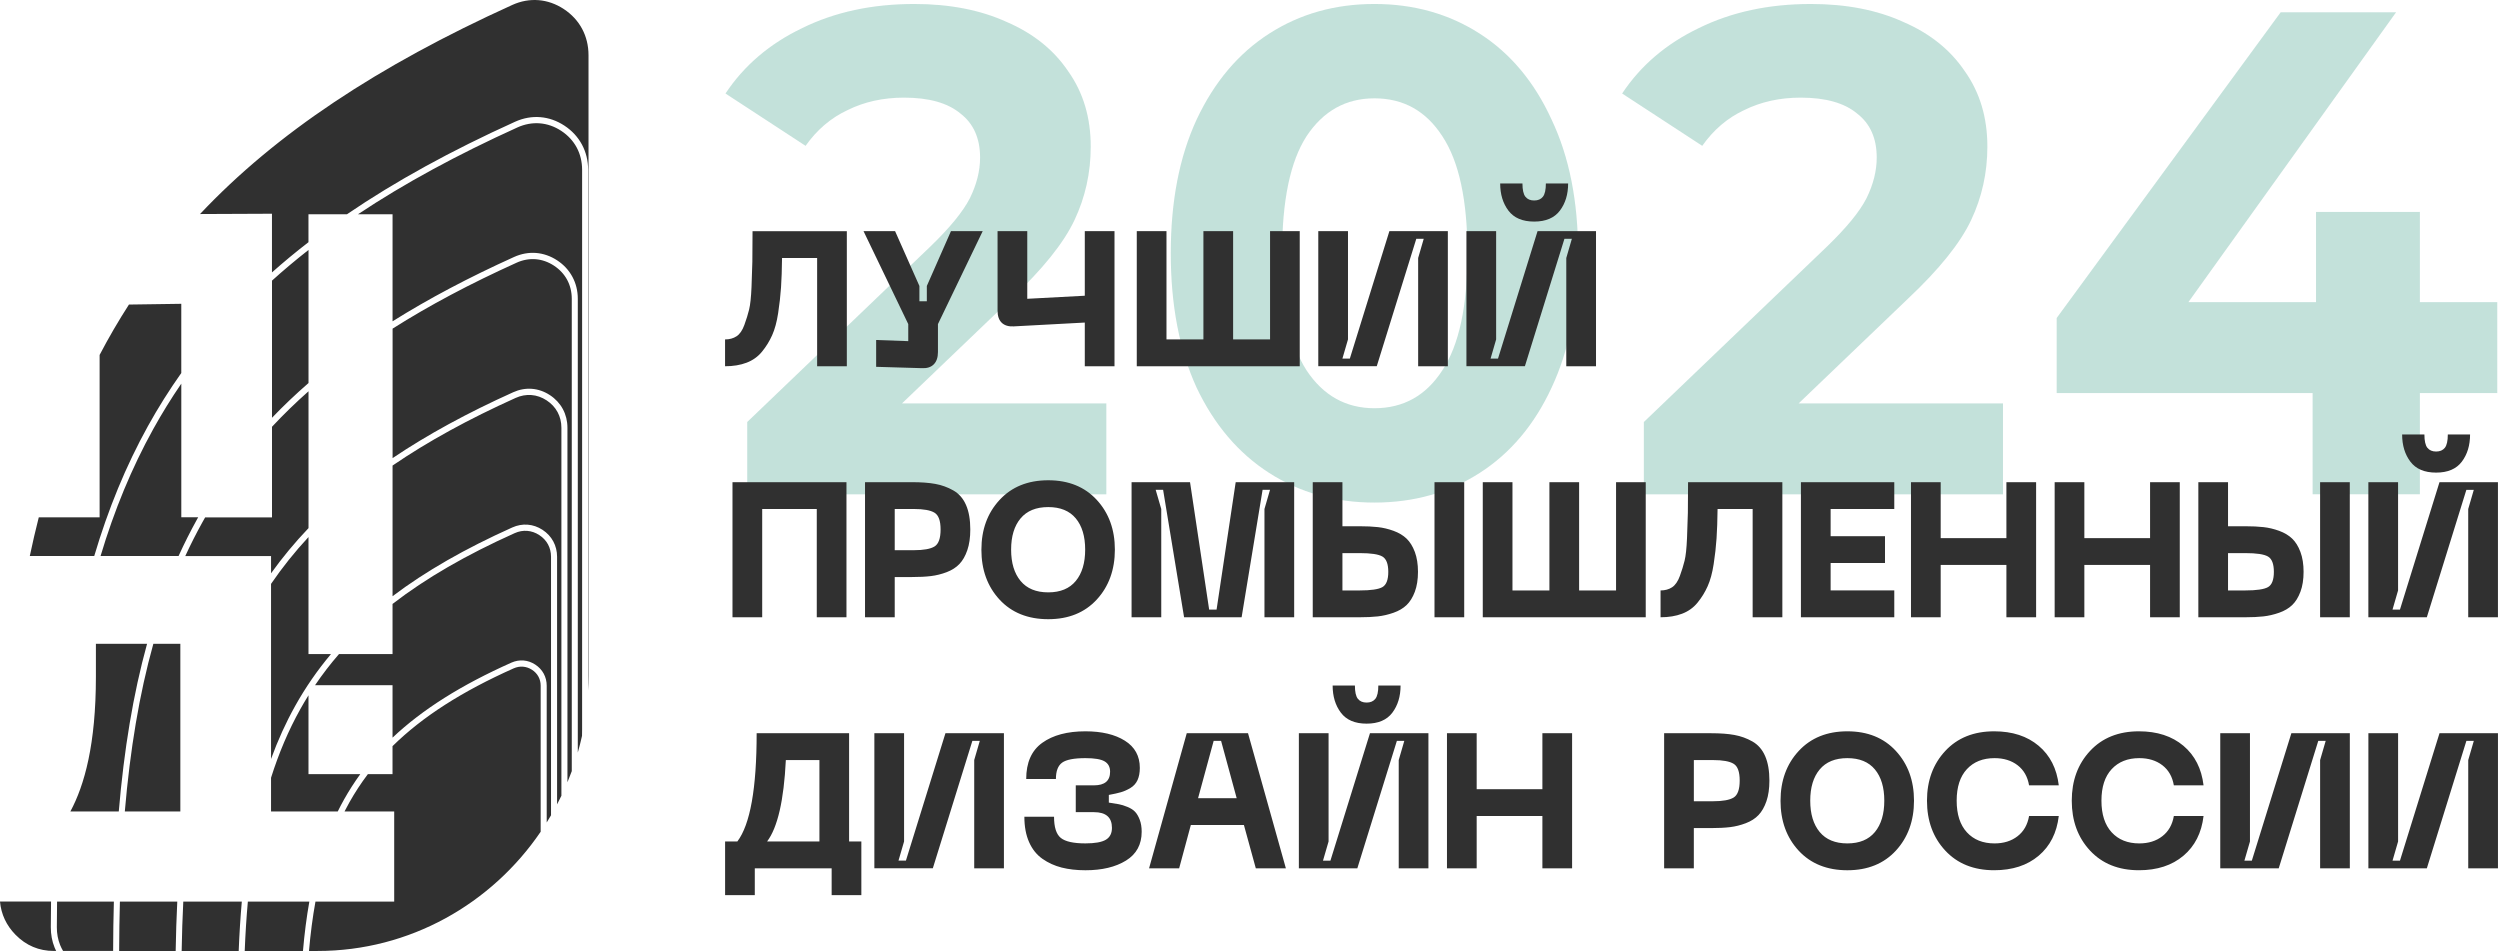 <svg width="255" height="97" viewBox="0 0 255 97" fill="none" xmlns="http://www.w3.org/2000/svg">
<g clip-path="url(#clip0_19799_36760)">
<g opacity="0.7">
<path d="M254.722 40.092H246.828V50.418H235.887V40.092H209.781V32.436L232.632 1.248H244.404L223.215 30.82H236.233V21.618H246.828V30.82H254.722V40.092Z" fill="#AAD4CB"/>
<path d="M204.305 41.147V50.419H167.673V43.044L186.37 25.132C188.355 23.212 189.694 21.573 190.386 20.215C191.079 18.81 191.425 17.428 191.425 16.07C191.425 14.104 190.756 12.605 189.417 11.575C188.124 10.498 186.209 9.959 183.669 9.959C181.546 9.959 179.63 10.381 177.922 11.224C176.214 12.02 174.783 13.237 173.629 14.876L165.458 9.538C167.35 6.681 169.959 4.457 173.282 2.865C176.606 1.226 180.415 0.406 184.708 0.406C188.309 0.406 191.448 1.015 194.126 2.233C196.849 3.403 198.95 5.089 200.427 7.29C201.951 9.444 202.712 11.996 202.712 14.947C202.712 17.616 202.158 20.121 201.05 22.462C199.943 24.804 197.796 27.473 194.61 30.47L183.462 41.147H204.305Z" fill="#AAD4CB"/>
<path d="M140.193 51.262C136.176 51.262 132.598 50.255 129.459 48.242C126.32 46.228 123.85 43.325 122.05 39.531C120.296 35.691 119.418 31.126 119.418 25.834C119.418 20.543 120.296 16 122.05 12.207C123.85 8.367 126.32 5.44 129.459 3.427C132.598 1.413 136.176 0.406 140.193 0.406C144.209 0.406 147.787 1.413 150.926 3.427C154.065 5.44 156.512 8.367 158.266 12.207C160.066 16 160.967 20.543 160.967 25.834C160.967 31.126 160.066 35.691 158.266 39.531C156.512 43.325 154.065 46.228 150.926 48.242C147.787 50.255 144.209 51.262 140.193 51.262ZM140.193 41.639C143.147 41.639 145.455 40.351 147.117 37.775C148.825 35.2 149.679 31.219 149.679 25.834C149.679 20.449 148.825 16.468 147.117 13.893C145.455 11.317 143.147 10.03 140.193 10.03C137.284 10.03 134.976 11.317 133.268 13.893C131.606 16.468 130.775 20.449 130.775 25.834C130.775 31.219 131.606 35.2 133.268 37.775C134.976 40.351 137.284 41.639 140.193 41.639Z" fill="#AAD4CB"/>
<path d="M112.848 41.147V50.419H76.216V43.044L94.913 25.132C96.898 23.212 98.236 21.573 98.929 20.215C99.621 18.81 99.968 17.428 99.968 16.07C99.968 14.104 99.298 12.605 97.959 11.575C96.667 10.498 94.751 9.959 92.212 9.959C90.088 9.959 88.172 10.381 86.465 11.224C84.756 12.02 83.325 13.237 82.171 14.876L74 9.538C75.893 6.681 78.501 4.457 81.825 2.865C85.149 1.226 88.957 0.406 93.251 0.406C96.852 0.406 99.991 1.015 102.668 2.233C105.392 3.403 107.492 5.089 108.97 7.29C110.493 9.444 111.255 11.996 111.255 14.947C111.255 17.616 110.701 20.121 109.593 22.462C108.485 24.804 106.338 27.473 103.153 30.47L92.004 41.147H112.848Z" fill="#AAD4CB"/>
</g>
<path d="M55.148 84.836C50.157 92.174 41.815 96.999 32.397 96.999H31.517C31.671 95.226 31.889 93.549 32.177 91.962H40.208V82.77H35.141C35.303 82.455 35.468 82.143 35.641 81.835C36.204 80.834 36.831 79.877 37.525 78.959H40.037V76.107C43.114 73.079 47.154 70.512 52.394 68.172C52.707 68.034 53.03 67.975 53.348 68.002C53.665 68.026 53.975 68.133 54.263 68.317C54.548 68.501 54.77 68.739 54.92 69.015C55.07 69.289 55.148 69.602 55.148 69.942V84.836ZM31.553 91.962C31.27 93.553 31.055 95.23 30.902 96.999H24.961C25.03 95.256 25.136 93.577 25.281 91.962H31.553ZM36.751 78.961C36.153 79.781 35.608 80.633 35.11 81.518C34.879 81.927 34.659 82.346 34.45 82.77H27.646V79.331C28.442 76.813 29.428 74.484 30.639 72.319C30.904 71.844 31.181 71.377 31.466 70.919V78.961H36.753H36.751ZM56.204 83.16C56.06 83.406 55.913 83.65 55.764 83.892V69.944C55.764 69.495 55.658 69.077 55.457 68.707C55.257 68.341 54.964 68.026 54.588 67.782C54.214 67.54 53.808 67.401 53.394 67.369C52.981 67.337 52.56 67.412 52.153 67.593C47.08 69.857 43.111 72.338 40.039 75.24V69.893H32.133C32.88 68.791 33.692 67.731 34.579 66.713H40.039V61.602C43.454 58.964 47.567 56.594 52.494 54.382C52.916 54.192 53.352 54.115 53.777 54.149C54.203 54.183 54.621 54.325 55.008 54.579C55.395 54.83 55.695 55.155 55.897 55.528C56.098 55.9 56.204 56.329 56.204 56.791V83.162V83.16ZM24.665 91.964C24.521 93.581 24.416 95.26 24.347 97.001H18.529C18.558 95.273 18.613 93.594 18.695 91.964H24.665ZM33.761 66.714C32.367 68.371 31.155 70.129 30.107 72.006C29.156 73.707 28.34 75.507 27.646 77.417V59.556C28.789 57.886 30.059 56.297 31.466 54.779V66.714H33.761ZM57.261 81.169C57.12 81.464 56.972 81.757 56.822 82.046V56.791C56.822 56.22 56.687 55.689 56.434 55.22C56.182 54.753 55.811 54.352 55.337 54.042C54.862 53.733 54.35 53.558 53.825 53.517C53.301 53.475 52.767 53.571 52.251 53.802C47.456 55.956 43.421 58.258 40.041 60.813V47.486C43.65 45.021 47.811 42.745 52.592 40.589C53.123 40.349 53.67 40.253 54.206 40.294C54.742 40.336 55.268 40.518 55.755 40.837C56.24 41.154 56.62 41.563 56.874 42.038C57.129 42.51 57.263 43.051 57.263 43.636V81.169H57.261ZM12.731 82.772C13.269 76.481 14.205 70.814 15.641 65.669H18.395V82.772H12.729H12.731ZM18.082 91.964C18.002 93.596 17.948 95.275 17.918 97.001H12.153C12.161 95.283 12.184 93.603 12.23 91.964H18.082ZM31.468 53.869C30.068 55.337 28.798 56.87 27.647 58.476V56.718H18.898C19.438 55.545 20.016 54.404 20.634 53.291C20.73 53.119 20.828 52.944 20.926 52.772H27.744V43.531C28.907 42.285 30.146 41.081 31.468 39.91V53.869ZM58.319 78.661C58.181 79.042 58.034 79.419 57.879 79.79V43.634C57.879 42.942 57.718 42.297 57.412 41.728C57.107 41.161 56.658 40.673 56.084 40.298C55.509 39.923 54.888 39.709 54.254 39.66C53.619 39.612 52.972 39.726 52.349 40.008C47.683 42.111 43.603 44.33 40.044 46.728V33.521C43.785 31.149 47.985 28.924 52.691 26.797C53.328 26.508 53.99 26.389 54.635 26.44C55.28 26.491 55.913 26.71 56.502 27.095C57.089 27.48 57.545 27.975 57.852 28.547C58.159 29.119 58.321 29.774 58.321 30.48V78.659L58.319 78.661ZM11.615 91.96C11.57 93.602 11.544 95.281 11.539 96.998H6.434C6.319 96.804 6.219 96.606 6.136 96.399C5.909 95.838 5.796 95.23 5.798 94.575C5.801 93.694 5.809 92.823 5.821 91.96H11.615ZM15.001 65.666C13.578 70.818 12.649 76.486 12.115 82.768H7.179C8.624 80.083 9.782 75.904 9.782 69.039V65.666H15.003H15.001ZM20.214 52.766C20.176 52.834 20.138 52.901 20.099 52.969C19.427 54.181 18.8 55.429 18.216 56.71H10.258C11.655 52.04 13.427 47.745 15.63 43.767C16.514 42.173 17.466 40.63 18.493 39.133V52.764H20.214V52.766ZM31.468 39.069C30.148 40.216 28.909 41.396 27.744 42.614V28.624C28.927 27.556 30.168 26.513 31.468 25.494V39.069ZM59.366 75.056C59.239 75.63 59.095 76.199 58.935 76.762V30.476C58.935 29.662 58.746 28.904 58.386 28.236C58.028 27.57 57.503 26.995 56.829 26.555C56.156 26.114 55.426 25.862 54.679 25.802C53.934 25.744 53.176 25.879 52.441 26.209C47.843 28.288 43.725 30.463 40.041 32.773V21.854H36.515C41.248 18.706 46.644 15.779 52.783 12.996C53.53 12.659 54.303 12.52 55.06 12.58C55.817 12.64 56.558 12.895 57.245 13.347C57.932 13.8 58.466 14.379 58.826 15.051C59.186 15.723 59.375 16.492 59.375 17.321V74.377C59.375 74.604 59.372 74.831 59.366 75.058V75.056ZM5.207 91.96C5.196 92.823 5.187 93.695 5.183 94.575C5.182 95.317 5.309 96.007 5.567 96.643C5.616 96.763 5.669 96.881 5.727 96.998H5.5C3.975 96.998 2.661 96.444 1.585 95.347C0.649 94.391 0.118 93.258 -0.002 91.958H5.205L5.207 91.96ZM20.405 21.83C28.154 13.606 38.536 6.728 52.245 0.508C54.006 -0.291 55.887 -0.143 57.507 0.923C59.126 1.988 60.028 3.671 60.028 5.63V68.955C60.028 69.452 60.015 69.945 59.989 70.435V17.323C59.989 16.389 59.771 15.516 59.361 14.749C58.95 13.983 58.346 13.325 57.572 12.816C56.798 12.308 55.96 12.017 55.104 11.95C54.25 11.882 53.377 12.038 52.536 12.419C46.02 15.37 40.335 18.486 35.386 21.858H31.464V24.703C30.165 25.706 28.925 26.735 27.74 27.787V21.8L20.403 21.832L20.405 21.83ZM3.039 56.714C3.322 55.374 3.626 54.057 3.955 52.768H10.161V36.204C11.085 34.437 12.081 32.726 13.153 31.065L18.491 30.988V38.049C17.261 39.786 16.13 41.585 15.094 43.454C12.839 47.526 11.032 51.924 9.613 56.712H3.039V56.714Z" fill="#303030"/>
<path d="M86.377 23.578V37.357H83.347V26.314H79.768C79.756 27.473 79.721 28.473 79.665 29.314C79.608 30.154 79.51 31.027 79.372 31.933C79.234 32.839 79.029 33.594 78.756 34.2C78.485 34.806 78.14 35.363 77.724 35.871C77.308 36.38 76.784 36.755 76.152 36.995C75.521 37.236 74.788 37.357 73.956 37.357V34.622C74.41 34.622 74.801 34.515 75.13 34.299C75.459 34.083 75.723 33.701 75.924 33.147C76.126 32.593 76.288 32.072 76.408 31.582C76.528 31.094 76.61 30.325 76.655 29.276C76.699 28.227 76.728 27.368 76.74 26.696C76.753 26.025 76.759 24.987 76.759 23.58H86.377V23.578ZM96.998 23.578H100.235L95.671 33.057V35.911C95.671 36.459 95.53 36.875 95.246 37.162C94.963 37.449 94.561 37.579 94.043 37.553L89.367 37.416V34.68L92.642 34.796V33.057L88.08 23.578H91.299L93.779 29.168V30.73H94.537V29.168L96.998 23.578ZM110.649 23.578H113.679V37.357H110.649V32.901L103.397 33.291C102.867 33.318 102.46 33.194 102.176 32.92C101.893 32.646 101.751 32.235 101.751 31.689V23.578H104.781V30.477L110.649 30.164V23.578ZM129.544 23.578H132.573V37.357H115.951V23.578H118.981V34.622H122.748V23.578H125.778V34.622H129.546V23.578H129.544ZM147.682 37.357H144.652V26.314L145.22 24.358H144.462L140.429 37.355H134.465V23.576H137.495V34.62L136.926 36.575H137.684L141.717 23.578H147.68V37.357H147.682ZM159.95 18.711C159.95 19.818 159.668 20.743 159.107 21.486C158.545 22.229 157.671 22.601 156.484 22.601C155.297 22.601 154.423 22.229 153.862 21.486C153.3 20.743 153.018 19.818 153.018 18.711H155.29C155.29 19.362 155.39 19.814 155.594 20.069C155.795 20.323 156.092 20.45 156.484 20.45C156.877 20.45 157.173 20.323 157.375 20.069C157.577 19.814 157.678 19.362 157.678 18.711H159.95ZM162.791 37.357H159.761V26.314L160.33 24.358H159.572L155.539 37.355H149.576V23.576H152.606V34.62L152.039 36.575H152.797L156.83 23.578H162.793V37.357H162.791ZM86.34 49.182V62.961H83.311V51.917H77.744V62.961H74.714V49.182H86.339H86.34ZM93.023 49.182C93.957 49.182 94.75 49.24 95.4 49.358C96.051 49.476 96.662 49.698 97.236 50.022C97.811 50.349 98.243 50.842 98.534 51.508C98.825 52.172 98.97 53.008 98.97 54.009C98.97 54.831 98.868 55.535 98.666 56.12C98.465 56.708 98.196 57.177 97.861 57.528C97.527 57.88 97.094 58.156 96.564 58.359C96.033 58.561 95.497 58.694 94.955 58.76C94.412 58.826 93.768 58.858 93.023 58.858H91.262V62.961H88.232V49.182H93.021H93.023ZM93.212 56.12C94.21 56.12 94.913 55.993 95.324 55.739C95.735 55.486 95.94 54.908 95.94 54.009C95.94 53.111 95.735 52.553 95.324 52.298C94.913 52.045 94.21 51.917 93.212 51.917H91.262V56.12H93.212ZM100.104 56.062C100.104 54.017 100.722 52.326 101.96 50.99C103.198 49.655 104.85 48.987 106.92 48.987C108.99 48.987 110.64 49.655 111.871 50.99C113.101 52.326 113.717 54.017 113.717 56.062C113.717 58.107 113.101 59.818 111.871 61.154C110.64 62.49 108.99 63.158 106.92 63.158C104.85 63.158 103.181 62.49 101.949 61.154C100.718 59.818 100.102 58.122 100.102 56.062H100.104ZM104.099 52.876C103.456 53.645 103.134 54.707 103.134 56.062C103.134 57.417 103.456 58.483 104.099 59.257C104.742 60.032 105.682 60.421 106.92 60.421C108.157 60.421 109.093 60.032 109.731 59.257C110.369 58.483 110.687 57.417 110.687 56.062C110.687 54.707 110.369 53.645 109.731 52.876C109.093 52.107 108.157 51.722 106.92 51.722C105.682 51.722 104.742 52.107 104.099 52.876ZM115.42 62.961V49.182H121.383L123.333 62.179H124.091L126.041 49.182H132.005V62.961H128.975V51.917L129.542 49.962H128.784L126.645 62.959H120.776L118.637 49.962H117.879L118.448 51.917V62.961H115.418H115.42ZM136.928 49.182V53.677H138.689C139.396 53.677 140.014 53.707 140.545 53.766C141.076 53.824 141.608 53.951 142.144 54.146C142.68 54.342 143.122 54.606 143.469 54.938C143.816 55.27 144.096 55.722 144.313 56.297C144.527 56.871 144.634 57.548 144.634 58.329C144.634 59.109 144.527 59.788 144.313 60.361C144.098 60.933 143.816 61.387 143.469 61.719C143.122 62.051 142.677 62.312 142.135 62.502C141.592 62.691 141.059 62.815 140.536 62.873C140.012 62.931 139.396 62.961 138.689 62.961H133.9V49.182H136.93H136.928ZM146.319 49.182H149.349V62.961H146.319V49.182ZM136.928 60.225H138.689C139.838 60.225 140.61 60.111 141.008 59.884C141.406 59.655 141.605 59.137 141.605 58.331C141.605 57.524 141.406 57.002 141.008 56.768C140.61 56.533 139.838 56.417 138.689 56.417H136.928V60.227V60.225ZM164.836 49.182H167.865V62.961H151.243V49.182H154.272V60.225H158.04V49.182H161.07V60.225H164.837V49.182H164.836ZM181.8 49.182V62.961H178.77V51.917H175.192C175.179 53.077 175.144 54.077 175.088 54.917C175.032 55.758 174.934 56.631 174.794 57.537C174.655 58.443 174.45 59.197 174.177 59.803C173.907 60.409 173.561 60.967 173.145 61.475C172.729 61.984 172.205 62.359 171.573 62.599C170.942 62.839 170.21 62.961 169.377 62.961V60.225C169.832 60.225 170.223 60.119 170.552 59.903C170.879 59.687 171.144 59.304 171.346 58.751C171.548 58.197 171.709 57.676 171.829 57.186C171.949 56.698 172.031 55.929 172.076 54.88C172.12 53.831 172.149 52.972 172.162 52.3C172.175 51.628 172.182 50.591 172.182 49.184H181.8V49.182ZM183.694 62.961V49.182H193.217V51.917H186.724V54.692H192.27V57.428H186.724V60.224H193.217V62.959H183.694V62.961ZM204.653 49.182H207.683V62.961H204.653V57.625H197.95V62.961H194.92V49.182H197.95V54.889H204.653V49.182ZM219.307 49.182H222.337V62.961H219.307V57.625H212.604V62.961H209.575V49.182H212.604V54.889H219.307V49.182ZM227.259 49.182V53.677H229.02C229.727 53.677 230.345 53.707 230.876 53.766C231.406 53.824 231.939 53.951 232.475 54.146C233.011 54.342 233.453 54.606 233.8 54.938C234.147 55.27 234.429 55.722 234.643 56.297C234.858 56.871 234.965 57.548 234.965 58.329C234.965 59.109 234.858 59.788 234.643 60.361C234.429 60.933 234.147 61.387 233.8 61.719C233.453 62.051 233.008 62.312 232.466 62.502C231.922 62.691 231.39 62.815 230.867 62.873C230.343 62.931 229.727 62.961 229.02 62.961H224.231V49.182H227.261H227.259ZM236.65 49.182H239.679V62.961H236.65V49.182ZM227.259 60.225H229.02C230.169 60.225 230.941 60.111 231.339 59.884C231.737 59.655 231.935 59.137 231.935 58.331C231.935 57.524 231.737 57.002 231.339 56.768C230.941 56.533 230.169 56.417 229.02 56.417H227.259V60.227V60.225ZM251.947 44.317C251.947 45.424 251.666 46.349 251.106 47.092C250.544 47.835 249.67 48.206 248.483 48.206C247.297 48.206 246.422 47.835 245.861 47.092C245.299 46.349 245.017 45.424 245.017 44.317H247.289C247.289 44.968 247.391 45.42 247.593 45.675C247.795 45.928 248.091 46.056 248.483 46.056C248.876 46.056 249.17 45.928 249.374 45.675C249.576 45.42 249.677 44.968 249.677 44.317H251.949H251.947ZM254.788 62.963H251.758V51.919L252.327 49.964H251.569L247.536 62.961H241.573V49.182H244.603V60.225L244.036 62.181H244.794L248.827 49.184H254.79V62.963H254.788ZM86.609 85.831H87.858V91.304H84.828V88.569H76.989V91.304H73.96V85.831H75.21C76.522 84.097 77.178 80.416 77.178 74.787H86.608V85.831H86.609ZM78.242 85.831H83.581V77.525H80.156C79.954 81.643 79.316 84.411 78.243 85.831H78.242ZM102.4 88.567H99.37V77.523L99.939 75.568H99.181L95.148 88.565H89.185V74.785H92.215V85.829L91.646 87.784H92.403L96.436 74.787H102.4V88.567ZM104.482 83.309H107.512C107.512 84.379 107.743 85.097 108.203 85.469C108.663 85.841 109.501 86.026 110.711 86.026C111.683 86.026 112.378 85.903 112.794 85.655C113.21 85.407 113.419 85.004 113.419 84.443C113.419 83.375 112.807 82.84 111.583 82.84H109.728V80.105H111.583C112.681 80.105 113.23 79.643 113.23 78.718C113.23 78.236 113.045 77.883 112.672 77.662C112.299 77.44 111.647 77.33 110.713 77.33C109.551 77.33 108.759 77.484 108.337 77.789C107.914 78.095 107.703 78.653 107.703 79.461H104.673C104.673 77.78 105.219 76.549 106.311 75.767C107.403 74.984 108.87 74.594 110.713 74.594C112.379 74.594 113.721 74.913 114.737 75.551C115.753 76.189 116.262 77.114 116.262 78.326C116.262 78.821 116.182 79.238 116.025 79.578C115.867 79.917 115.624 80.184 115.297 80.379C114.968 80.574 114.646 80.718 114.331 80.808C114.015 80.9 113.606 80.99 113.101 81.082V81.865C113.53 81.93 113.872 81.985 114.124 82.032C114.377 82.077 114.669 82.169 115.004 82.306C115.338 82.443 115.596 82.608 115.78 82.805C115.964 83 116.122 83.27 116.252 83.615C116.385 83.96 116.451 84.368 116.451 84.837C116.451 86.139 115.918 87.12 114.851 87.779C113.784 88.437 112.407 88.766 110.715 88.766C109.819 88.766 109.01 88.674 108.292 88.492C107.572 88.31 106.92 88.013 106.333 87.602C105.746 87.192 105.291 86.625 104.97 85.903C104.648 85.18 104.486 84.315 104.486 83.313L104.482 83.309ZM128.092 88.567L126.879 84.15H121.465L120.273 88.567H117.205L121.049 74.787H127.297L131.159 88.567H128.093H128.092ZM122.203 81.414H126.141L124.551 75.57H123.793L122.203 81.414ZM142.859 69.922C142.859 71.029 142.577 71.954 142.017 72.697C141.456 73.44 140.581 73.812 139.394 73.812C138.208 73.812 137.333 73.44 136.772 72.697C136.21 71.954 135.929 71.029 135.929 69.922H138.2C138.2 70.573 138.3 71.027 138.504 71.281C138.706 71.534 139.002 71.662 139.394 71.662C139.787 71.662 140.081 71.534 140.285 71.281C140.487 71.027 140.589 70.573 140.589 69.922H142.86H142.859ZM145.699 88.569H142.67V77.525L143.238 75.57H142.481L138.448 88.567H132.484V74.787H135.514V85.831L134.945 87.786H135.703L139.736 74.789H145.699V88.569ZM157.324 74.789H160.354V88.569H157.324V83.233H150.621V88.569H147.591V74.789H150.621V80.497H157.324V74.789ZM174.534 74.789C175.468 74.789 176.26 74.847 176.909 74.966C177.56 75.084 178.17 75.305 178.745 75.63C179.319 75.956 179.752 76.45 180.042 77.116C180.333 77.78 180.479 78.615 180.479 79.617C180.479 80.437 180.377 81.142 180.175 81.728C179.973 82.315 179.704 82.784 179.37 83.135C179.036 83.488 178.603 83.763 178.072 83.966C177.542 84.169 177.005 84.302 176.464 84.368C175.92 84.433 175.277 84.465 174.532 84.465H172.771V88.569H169.741V74.789H174.53H174.534ZM174.723 81.728C175.72 81.728 176.424 81.6 176.833 81.347C177.244 81.094 177.449 80.516 177.449 79.617C177.449 78.718 177.244 78.161 176.833 77.908C176.422 77.654 175.719 77.527 174.723 77.527H172.773V81.73H174.723V81.728ZM181.615 81.67C181.615 79.624 182.233 77.934 183.47 76.598C184.708 75.262 186.36 74.594 188.43 74.594C190.5 74.594 192.151 75.262 193.381 76.598C194.611 77.934 195.228 79.624 195.228 81.67C195.228 83.715 194.611 85.426 193.381 86.762C192.151 88.098 190.5 88.766 188.43 88.766C186.36 88.766 184.692 88.098 183.459 86.762C182.229 85.426 181.613 83.73 181.613 81.67H181.615ZM185.609 78.484C184.966 79.253 184.644 80.315 184.644 81.67C184.644 83.024 184.966 84.09 185.609 84.865C186.253 85.64 187.192 86.028 188.43 86.028C189.668 86.028 190.604 85.64 191.242 84.865C191.88 84.09 192.198 83.024 192.198 81.67C192.198 80.315 191.88 79.253 191.242 78.484C190.604 77.714 189.668 77.33 188.43 77.33C187.192 77.33 186.253 77.714 185.609 78.484ZM196.552 81.67C196.552 79.624 197.174 77.934 198.417 76.598C199.66 75.262 201.323 74.594 203.406 74.594C205.262 74.594 206.772 75.086 207.941 76.069C209.108 77.052 209.793 78.397 209.995 80.105H206.965C206.814 79.219 206.421 78.534 205.791 78.052C205.16 77.57 204.377 77.33 203.443 77.33C202.256 77.33 201.316 77.705 200.622 78.454C199.928 79.202 199.58 80.275 199.58 81.67C199.58 83.064 199.928 84.139 200.622 84.895C201.316 85.651 202.256 86.028 203.443 86.028C204.377 86.028 205.16 85.784 205.791 85.294C206.421 84.807 206.812 84.118 206.965 83.233H209.995C209.793 84.953 209.108 86.304 207.941 87.287C206.774 88.272 205.262 88.764 203.406 88.764C201.323 88.764 199.66 88.096 198.417 86.76C197.174 85.424 196.552 83.728 196.552 81.668V81.67ZM211.32 81.67C211.32 79.624 211.941 77.934 213.184 76.598C214.427 75.262 216.09 74.594 218.173 74.594C220.029 74.594 221.539 75.086 222.708 76.069C223.875 77.052 224.56 78.397 224.762 80.105H221.732C221.581 79.219 221.188 78.534 220.558 78.052C219.927 77.57 219.144 77.33 218.21 77.33C217.023 77.33 216.083 77.705 215.389 78.454C214.695 79.202 214.347 80.275 214.347 81.67C214.347 83.064 214.695 84.139 215.389 84.895C216.083 85.651 217.023 86.028 218.21 86.028C219.144 86.028 219.927 85.784 220.558 85.294C221.188 84.807 221.581 84.118 221.732 83.233H224.762C224.56 84.953 223.875 86.304 222.708 87.287C221.541 88.272 220.029 88.764 218.173 88.764C216.09 88.764 214.427 88.096 213.184 86.76C211.941 85.424 211.32 83.728 211.32 81.668V81.67ZM239.681 88.569H236.652V77.525L237.22 75.57H236.463L232.43 88.567H226.466V74.787H229.496V85.831L228.929 87.786H229.687L233.72 74.789H239.683V88.569H239.681ZM254.79 88.569H251.76V77.525L252.329 75.57H251.571L247.538 88.567H241.575V74.787H244.605V85.831L244.038 87.786H244.796L248.829 74.789H254.792V88.569H254.79Z" fill="#303030"/>
</g>
<defs>
<clipPath id="clip0_19799_36760">
<rect width="255" height="97" fill="white"/>
</clipPath>
</defs>
</svg>
